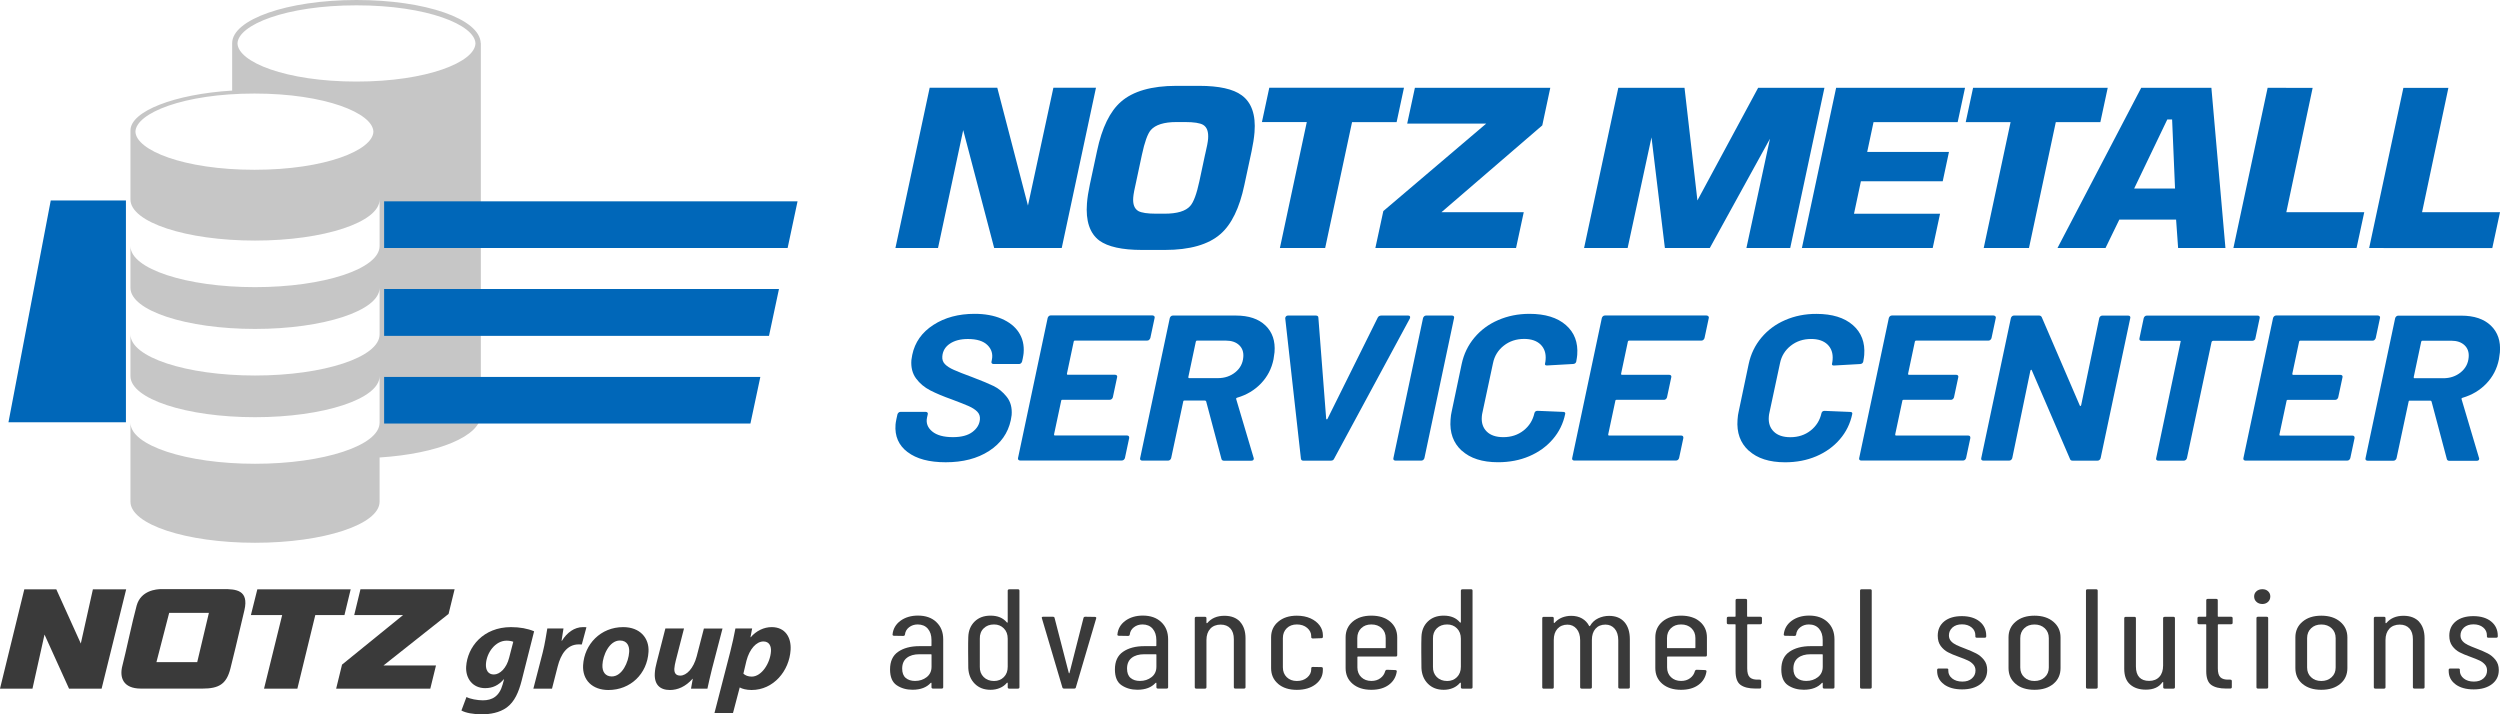 <?xml version="1.0" encoding="UTF-8"?>
<svg xmlns="http://www.w3.org/2000/svg" viewBox="0 0 496.52 141.88">
  <g id="Ebene_2" data-name="Ebene 2">
    <polygon points="69.65 117.04 51.11 117.04 49.83 122.16 56.04 122.16 52.44 136.77 52.5 136.77 59.06 136.77 62.62 122.16 68.41 122.16 69.65 117.04" fill="#3a3a3a"/>
    <polygon points="90.29 117.03 71.59 117.03 70.35 122.16 80.05 122.16 67.93 132 66.76 136.78 85.46 136.78 86.59 132.17 76.16 132.17 89.09 121.93 90.29 117.03" fill="#3a3a3a"/>
    <polygon points="18.45 117.04 16.05 127.81 11.18 117.04 4.83 117.04 0 136.77 6.45 136.77 8.84 126.03 13.71 136.77 20.18 136.77 25.06 117.04 18.45 117.04" fill="#3a3a3a"/>
    <path d="m44.4,117h-12.29c-1.08,0-4.13.27-4.97,3.27-.83,3.01-2.21,9.59-2.83,11.93-.62,2.34.12,4.56,3.69,4.56h12.2c3.28,0,4.78-.89,5.56-3.98.64-2.52,1.19-4.82,2.78-11.58.95-4.06-1.74-4.2-4.15-4.2m-5.23,14.5h-8.09l2.53-9.78h7.89l-2.32,9.78Z" fill="#3a3a3a"/>
    <path d="m92.65,138.43c.67.39,2.2.66,3.25.66,1.85,0,3.28-.78,3.94-3.18l.27-1h-.05c-1.05,1.2-2.21,1.76-3.7,1.76-2.49,0-3.9-1.93-3.78-4.25.24-3.96,3.42-7.87,8.9-7.87,1.77,0,3.32.29,4.6.83l-2.49,9.85c-.57,2.2-1.38,4.15-2.97,5.3-1.42,1.02-3.27,1.34-4.94,1.34s-3.22-.29-4.04-.76l1.01-2.69Zm9.29-10.97c-.28-.12-.81-.22-1.32-.22-2.24,0-3.97,2.37-4.11,4.64-.07,1.2.44,2.08,1.57,2.08,1.21,0,2.52-1.27,3.03-3.3l.83-3.2Z" fill="#3a3a3a"/>
    <path d="m105.93,136.77l1.84-7.11c.47-1.81.74-3.81.93-4.84h3.21c-.12.8-.25,1.61-.38,2.44h.08c.97-1.59,2.45-2.71,4.17-2.71.24,0,.46,0,.69.03l-.92,3.42c-.18-.02-.39-.02-.59-.02-2.37,0-3.59,2-4.19,4.35l-1.14,4.45h-3.7Z" fill="#3a3a3a"/>
    <path d="m128.8,129.47c-.26,4.37-3.59,7.57-7.96,7.57-3.19,0-5.2-1.98-5.03-4.94.25-4.15,3.48-7.55,7.96-7.55,3.37,0,5.19,2.2,5.03,4.91m-9.15,2.57c-.08,1.39.58,2.32,1.86,2.32,2.03,0,3.33-2.81,3.45-4.87.07-1.1-.35-2.27-1.84-2.27-2.13,0-3.39,2.96-3.47,4.82" fill="#3a3a3a"/>
    <path d="m143.5,124.82l-2.1,8.06c-.4,1.52-.65,2.81-.9,3.89h-3.26l.35-1.95h-.05c-1.38,1.56-2.96,2.22-4.48,2.22-2,0-3.15-1.08-3.01-3.35.04-.66.16-1.37.39-2.2l1.71-6.67h3.7l-1.64,6.4c-.14.54-.25,1.13-.28,1.57-.04.78.23,1.39,1.18,1.39,1.26,0,2.63-1.44,3.26-3.83l1.43-5.52h3.7Z" fill="#3a3a3a"/>
    <path d="m141.9,141.61l3.14-12.17c.37-1.42.8-3.4,1.02-4.62h3.32l-.33,1.74h.05c1.11-1.29,2.64-2.01,4.16-2.01,2.72,0,3.91,2.08,3.76,4.52-.25,4.16-3.38,7.97-7.75,7.97-1.03,0-1.89-.24-2.31-.49h-.05l-1.33,5.06h-3.68Zm5.74-7.82c.39.37.94.59,1.66.59,1.97,0,3.68-2.69,3.82-5.03.06-.95-.29-1.95-1.5-1.95-1.39,0-2.76,1.49-3.37,3.83l-.61,2.57Z" fill="#3a3a3a"/>
    <path d="m185.97,123.56c.91.85,1.36,2,1.36,3.42v9.5c0,.19-.11.28-.33.28h-1.67c-.22,0-.33-.09-.33-.28v-.82l-.04-.07-.12.04c-.81.9-2.01,1.36-3.61,1.36-1.2,0-2.25-.3-3.13-.89-.88-.59-1.33-1.64-1.33-3.14,0-1.6.53-2.77,1.61-3.51,1.07-.74,2.48-1.12,4.23-1.12h2.26c.09,0,.13-.04.13-.11v-1.1c0-.94-.24-1.69-.73-2.26-.49-.56-1.17-.84-2.01-.84-.66,0-1.23.19-1.71.56s-.75.85-.82,1.44c-.02.19-.14.28-.36.28l-1.81-.03c-.11,0-.19-.03-.24-.08-.05-.05-.07-.12-.05-.2.11-1.11.64-2.01,1.57-2.7.94-.68,2.1-1.03,3.47-1.03,1.53,0,2.75.43,3.66,1.29m-1.93,10.94c.64-.5.97-1.19.97-2.07v-2.37c0-.08-.04-.11-.13-.11h-2.29c-1.05,0-1.88.24-2.49.72-.61.48-.92,1.19-.92,2.13,0,.83.23,1.45.7,1.85.47.4,1.09.6,1.85.6.9,0,1.67-.25,2.31-.75" fill="#3a3a3a"/>
    <path d="m200.47,117.03h1.67c.22,0,.33.09.33.28v19.18c0,.19-.11.28-.33.28h-1.67c-.22,0-.33-.09-.33-.28v-.82l-.04-.09-.12.03c-.37.45-.84.8-1.4,1.03-.56.24-1.17.36-1.85.36-1.29,0-2.33-.4-3.13-1.2-.8-.8-1.23-1.84-1.29-3.12-.02-.69-.03-1.74-.03-3.13s0-2.35.03-3.05c.04-1.26.47-2.28,1.26-3.06.8-.78,1.85-1.17,3.16-1.17,1.42,0,2.5.45,3.25,1.36l.12.03.04-.08v-6.26c0-.19.11-.28.33-.28m-1.1,17.44c.52-.52.77-1.2.77-2.05v-5.58c0-.85-.25-1.53-.77-2.05-.51-.52-1.16-.78-1.95-.78-.85,0-1.54.26-2.06.78-.53.52-.78,1.2-.76,2.05v5.58c-.02.83.23,1.5.76,2.03.52.52,1.21.79,2.06.79.79,0,1.44-.26,1.95-.77" fill="#3a3a3a"/>
    <path d="m210.99,136.51l-4.06-13.71-.03-.11c0-.13.1-.2.29-.2h1.9c.22,0,.34.08.36.25l2.82,10.91c.02.06.04.08.07.08s.04-.03.07-.08l2.78-10.91c.04-.17.16-.25.36-.25l1.9.03c.11,0,.19.03.24.09.05.05.06.13.02.22l-4.03,13.68c-.02.17-.14.25-.36.25h-1.97c-.2,0-.32-.08-.36-.25" fill="#3a3a3a"/>
    <path d="m230.64,123.56c.91.85,1.36,2,1.36,3.42v9.5c0,.19-.11.28-.33.28h-1.67c-.22,0-.33-.09-.33-.28v-.82l-.05-.07-.12.04c-.81.9-2.01,1.36-3.61,1.36-1.2,0-2.25-.3-3.13-.89-.89-.59-1.33-1.64-1.33-3.14,0-1.6.53-2.77,1.61-3.51,1.07-.74,2.48-1.12,4.23-1.12h2.26c.09,0,.13-.04.13-.11v-1.1c0-.94-.25-1.69-.74-2.26-.49-.56-1.17-.84-2.01-.84-.66,0-1.23.19-1.71.56s-.75.85-.82,1.44c-.02.19-.14.28-.36.28l-1.8-.03c-.11,0-.2-.03-.25-.08-.05-.05-.07-.12-.04-.2.11-1.11.63-2.01,1.57-2.7.94-.68,2.1-1.03,3.47-1.03,1.53,0,2.75.43,3.66,1.29m-1.93,10.94c.64-.5.97-1.19.97-2.07v-2.37c0-.08-.04-.11-.13-.11h-2.29c-1.05,0-1.88.24-2.49.72-.61.48-.92,1.19-.92,2.13,0,.83.23,1.45.7,1.85.47.4,1.09.6,1.85.6.9,0,1.67-.25,2.31-.75" fill="#3a3a3a"/>
    <path d="m246.27,123.48c.73.79,1.1,1.89,1.1,3.3v9.7c0,.19-.11.28-.33.28h-1.67c-.22,0-.32-.09-.32-.28v-9.53c0-.92-.23-1.64-.69-2.14s-1.1-.76-1.93-.76-1.56.27-2.06.82c-.5.55-.76,1.29-.76,2.23v9.39c0,.19-.11.28-.32.28h-1.67c-.22,0-.33-.09-.33-.28v-13.71c0-.19.11-.28.33-.28h1.67c.22,0,.32.09.32.28v.93l.07.07.1-.04c.81-.96,1.95-1.44,3.41-1.44,1.33,0,2.36.4,3.1,1.18" fill="#3a3a3a"/>
    <path d="m253.84,135.81c-.93-.79-1.39-1.83-1.39-3.13v-6.09c0-1.28.47-2.32,1.41-3.11.94-.8,2.17-1.2,3.7-1.2,1.03,0,1.93.18,2.72.53.79.36,1.39.84,1.82,1.42.43.6.64,1.25.64,1.96v.28c0,.19-.11.28-.32.28l-1.67.06c-.09,0-.16-.02-.23-.07-.07-.04-.1-.11-.1-.18v-.23c0-.62-.27-1.16-.8-1.62-.54-.46-1.22-.69-2.05-.69s-1.5.25-2.01.75c-.51.5-.77,1.15-.77,1.96v5.81c0,.81.26,1.46.77,1.96.52.5,1.18.75,2.01.75s1.51-.23,2.05-.69c.53-.46.8-1,.8-1.62v-.2c0-.19.11-.28.32-.28l1.67.03c.22,0,.32.1.32.28v.31c0,1.13-.47,2.06-1.42,2.81-.95.74-2.2,1.12-3.75,1.12s-2.79-.4-3.72-1.19" fill="#3a3a3a"/>
    <path d="m277.2,130.39h-7.48c-.08,0-.13.04-.13.12v2.05c0,.79.26,1.44.77,1.93.52.5,1.19.75,2.01.75.7,0,1.3-.18,1.79-.55.49-.36.81-.84.96-1.42.07-.17.19-.25.36-.25l1.64.06c.09,0,.16.03.23.08.06.05.08.13.06.22-.17,1.11-.7,1.99-1.59,2.64-.88.65-2.04.98-3.46.98-1.55,0-2.79-.4-3.72-1.19-.93-.79-1.39-1.83-1.39-3.13v-6.09c0-1.28.46-2.32,1.39-3.12.93-.8,2.17-1.2,3.72-1.2s2.82.4,3.75,1.2c.93.8,1.39,1.84,1.39,3.12v3.53c0,.19-.11.28-.32.28m-6.84-5.63c-.51.5-.77,1.15-.77,1.96v1.89c0,.08.04.11.13.11h5.38c.08,0,.13-.04.13-.11v-1.89c0-.81-.26-1.46-.79-1.96-.52-.5-1.21-.75-2.06-.75s-1.5.25-2.01.75" fill="#3a3a3a"/>
    <path d="m290.47,117.03h1.67c.22,0,.32.09.32.28v19.18c0,.19-.11.28-.32.28h-1.67c-.22,0-.33-.09-.33-.28v-.82l-.05-.09-.12.03c-.37.45-.84.8-1.39,1.03-.56.24-1.17.36-1.85.36-1.29,0-2.33-.4-3.13-1.2-.8-.8-1.23-1.84-1.29-3.12-.02-.69-.03-1.74-.03-3.13s0-2.35.03-3.05c.04-1.26.46-2.28,1.26-3.06.8-.78,1.85-1.17,3.16-1.17,1.42,0,2.5.45,3.24,1.36l.12.03.05-.08v-6.26c0-.19.11-.28.33-.28m-1.1,17.44c.51-.52.77-1.2.77-2.05v-5.58c0-.85-.26-1.53-.77-2.05-.51-.52-1.17-.78-1.95-.78-.85,0-1.54.26-2.07.78-.52.52-.77,1.2-.75,2.05v5.58c-.02.83.23,1.5.75,2.03.52.52,1.21.79,2.07.79.78,0,1.44-.26,1.95-.77" fill="#3a3a3a"/>
    <path d="m322.62,123.54c.72.83,1.08,1.97,1.08,3.44v9.5c0,.19-.11.28-.33.28h-1.64c-.22,0-.33-.09-.33-.28v-9.33c0-.96-.24-1.72-.7-2.27-.47-.55-1.09-.83-1.85-.83-.83,0-1.49.28-1.97.82-.48.55-.72,1.29-.72,2.23v9.39c0,.19-.11.28-.33.28h-1.67c-.22,0-.33-.09-.33-.28v-9.33c0-.96-.24-1.72-.71-2.27-.47-.55-1.07-.83-1.81-.83-.83,0-1.49.28-1.99.82-.49.55-.73,1.29-.73,2.23v9.39c0,.19-.11.28-.33.28h-1.64c-.22,0-.32-.09-.32-.28v-13.71c0-.19.11-.28.32-.28h1.64c.22,0,.33.09.33.28v.87l.05.08.11-.04c.42-.47.91-.82,1.48-1.05.57-.22,1.17-.34,1.81-.34.83,0,1.55.17,2.16.52.61.35,1.08.84,1.41,1.48l.1.06s.08-.03.1-.08c.39-.68.93-1.17,1.61-1.49.68-.32,1.4-.48,2.16-.48,1.31,0,2.33.41,3.05,1.24" fill="#3a3a3a"/>
    <path d="m338.71,130.39h-7.48c-.08,0-.13.04-.13.12v2.05c0,.79.26,1.44.77,1.93.52.5,1.19.75,2.01.75.7,0,1.3-.18,1.79-.55.49-.36.81-.84.96-1.42.07-.17.19-.25.36-.25l1.64.06c.09,0,.16.03.23.08.06.05.08.13.06.22-.17,1.11-.7,1.99-1.59,2.64-.88.65-2.04.98-3.46.98-1.55,0-2.79-.4-3.72-1.19-.93-.79-1.39-1.83-1.39-3.13v-6.09c0-1.28.46-2.32,1.39-3.12.93-.8,2.17-1.2,3.72-1.2s2.82.4,3.75,1.2c.93.8,1.39,1.84,1.39,3.12v3.53c0,.19-.11.28-.32.28m-6.84-5.63c-.51.5-.77,1.15-.77,1.96v1.89c0,.08.04.11.13.11h5.38c.08,0,.13-.04.13-.11v-1.89c0-.81-.26-1.46-.79-1.96-.52-.5-1.21-.75-2.06-.75s-1.5.25-2.01.75" fill="#3a3a3a"/>
    <path d="m349.63,123.99h-2.49c-.09,0-.13.04-.13.11v8.63c0,.87.17,1.46.52,1.79.35.33.89.48,1.61.46h.32c.22,0,.33.1.33.28v1.21c0,.19-.11.28-.33.28h-.82c-1.29,0-2.27-.24-2.94-.72-.67-.48-1-1.39-1-2.72v-9.22c0-.08-.04-.11-.13-.11h-1.28c-.22,0-.33-.09-.33-.28v-.93c0-.19.11-.28.33-.28h1.28c.09,0,.13-.04.13-.11v-3.16c0-.19.11-.28.32-.28h1.64c.22,0,.33.09.33.28v3.16c0,.07.04.11.13.11h2.49c.22,0,.33.09.33.28v.93c0,.19-.11.28-.33.28" fill="#3a3a3a"/>
    <path d="m362.98,123.56c.91.85,1.36,2,1.36,3.42v9.5c0,.19-.11.28-.33.28h-1.67c-.22,0-.33-.09-.33-.28v-.82l-.05-.07-.11.04c-.81.9-2.01,1.36-3.61,1.36-1.2,0-2.25-.3-3.13-.89-.88-.59-1.33-1.64-1.33-3.14,0-1.6.53-2.77,1.61-3.51,1.07-.74,2.48-1.12,4.22-1.12h2.26c.09,0,.13-.04.13-.11v-1.1c0-.94-.24-1.69-.73-2.26-.49-.56-1.17-.84-2.02-.84-.65,0-1.22.19-1.7.56s-.76.85-.82,1.44c-.02.19-.14.28-.36.28l-1.81-.03c-.11,0-.19-.03-.24-.08-.05-.05-.07-.12-.05-.2.11-1.11.64-2.01,1.57-2.7.94-.68,2.1-1.03,3.47-1.03,1.53,0,2.75.43,3.66,1.29m-1.93,10.94c.64-.5.97-1.19.97-2.07v-2.37c0-.08-.04-.11-.13-.11h-2.29c-1.05,0-1.88.24-2.49.72-.61.48-.92,1.19-.92,2.13,0,.83.23,1.45.7,1.85.47.4,1.09.6,1.85.6.9,0,1.67-.25,2.31-.75" fill="#3a3a3a"/>
    <path d="m369.42,136.49v-19.18c0-.19.11-.28.33-.28h1.67c.22,0,.32.09.32.28v19.18c0,.19-.11.28-.32.28h-1.67c-.22,0-.33-.09-.33-.28" fill="#3a3a3a"/>
    <path d="m386.09,135.91c-.91-.67-1.36-1.56-1.36-2.66v-.2c0-.19.11-.28.33-.28h1.57c.21,0,.32.08.32.23v.23c0,.6.26,1.11.77,1.52.52.41,1.19.62,2.01.62s1.42-.2,1.9-.62.72-.94.72-1.58c0-.49-.16-.9-.46-1.23-.31-.33-.66-.59-1.07-.77-.4-.19-1.01-.44-1.82-.73-.85-.3-1.56-.6-2.11-.89-.56-.29-1.04-.71-1.44-1.24-.4-.54-.6-1.22-.6-2.05,0-1.2.43-2.15,1.29-2.85.86-.69,2.02-1.04,3.49-1.04s2.67.36,3.54,1.07c.88.71,1.31,1.66,1.31,2.85v.09c0,.19-.11.28-.33.28h-1.5c-.22,0-.33-.08-.33-.23v-.23c0-.64-.24-1.17-.74-1.58-.49-.41-1.13-.62-1.92-.62s-1.41.21-1.89.63c-.47.43-.7.95-.7,1.57,0,.45.14.83.42,1.14.28.31.64.56,1.05.76.41.2,1,.44,1.74.72.89.34,1.63.66,2.21.96.58.3,1.09.72,1.53,1.27.44.55.65,1.22.65,2.03,0,1.17-.45,2.09-1.34,2.79-.89.69-2.11,1.05-3.64,1.05s-2.71-.34-3.62-1.01" fill="#3a3a3a"/>
    <path d="m400.31,135.81c-.93-.79-1.4-1.83-1.4-3.13v-6.09c0-1.28.47-2.32,1.41-3.11.94-.8,2.18-1.2,3.74-1.2s2.8.4,3.75,1.2c.95.8,1.43,1.84,1.43,3.11v6.09c0,1.3-.47,2.34-1.41,3.13-.94.79-2.2,1.19-3.77,1.19s-2.83-.4-3.75-1.19m5.8-1.31c.54-.5.8-1.14.8-1.93v-5.83c0-.81-.27-1.46-.8-1.96-.53-.5-1.22-.75-2.05-.75s-1.51.25-2.03.75c-.52.5-.79,1.15-.79,1.96v5.83c0,.79.26,1.44.79,1.93.52.5,1.2.75,2.03.75s1.51-.25,2.05-.75" fill="#3a3a3a"/>
    <path d="m414.29,136.49v-19.18c0-.19.11-.28.33-.28h1.67c.22,0,.33.09.33.28v19.18c0,.19-.11.28-.33.28h-1.67c-.22,0-.33-.09-.33-.28" fill="#3a3a3a"/>
    <path d="m429.96,122.5h1.67c.22,0,.33.09.33.28v13.71c0,.19-.11.28-.33.28h-1.67c-.22,0-.33-.09-.33-.28v-.96c0-.06-.01-.08-.04-.08l-.12.05c-.68.98-1.77,1.47-3.28,1.47-1.31,0-2.35-.34-3.13-1.03-.78-.68-1.17-1.72-1.17-3.11v-10.04c0-.19.11-.28.33-.28h1.67c.22,0,.32.09.32.28v9.59c0,.94.23,1.65.67,2.13.45.48,1.1.72,1.95.72s1.56-.27,2.05-.82c.49-.54.73-1.29.73-2.23v-9.39c0-.19.11-.28.33-.28" fill="#3a3a3a"/>
    <path d="m443.1,123.99h-2.49c-.09,0-.13.04-.13.11v8.63c0,.87.17,1.46.52,1.79.35.33.89.48,1.61.46h.32c.22,0,.33.1.33.28v1.21c0,.19-.11.28-.33.28h-.82c-1.29,0-2.26-.24-2.93-.72-.67-.48-1-1.39-1-2.72v-9.22c0-.08-.04-.11-.13-.11h-1.28c-.22,0-.33-.09-.33-.28v-.93c0-.19.11-.28.33-.28h1.28c.09,0,.13-.04.13-.11v-3.16c0-.19.11-.28.32-.28h1.64c.22,0,.33.09.33.28v3.16c0,.07.04.11.13.11h2.49c.22,0,.33.09.33.28v.93c0,.19-.11.28-.33.28" fill="#3a3a3a"/>
    <path d="m448.15,119.53c-.31-.28-.46-.64-.46-1.07s.16-.76.46-1.03c.3-.27.7-.41,1.18-.41s.84.14,1.13.41c.29.27.44.61.44,1.03,0,.44-.15.79-.44,1.07-.3.28-.68.43-1.13.43s-.88-.14-1.18-.43m0,16.95v-13.71c0-.19.11-.28.33-.28h1.67c.22,0,.33.09.33.28v13.71c0,.19-.11.28-.33.28h-1.67c-.22,0-.33-.09-.33-.28" fill="#3a3a3a"/>
    <path d="m457.27,135.81c-.93-.79-1.39-1.83-1.39-3.13v-6.09c0-1.28.47-2.32,1.41-3.11.94-.8,2.18-1.2,3.74-1.2s2.8.4,3.75,1.2c.95.8,1.43,1.84,1.43,3.11v6.09c0,1.3-.47,2.34-1.41,3.13-.94.79-2.19,1.19-3.77,1.19s-2.82-.4-3.75-1.19m5.8-1.31c.54-.5.8-1.14.8-1.93v-5.83c0-.81-.27-1.46-.8-1.96-.53-.5-1.22-.75-2.05-.75s-1.51.25-2.03.75c-.52.5-.79,1.15-.79,1.96v5.83c0,.79.26,1.44.79,1.93.52.5,1.2.75,2.03.75s1.51-.25,2.05-.75" fill="#3a3a3a"/>
    <path d="m480.44,123.48c.73.79,1.1,1.89,1.1,3.3v9.7c0,.19-.11.28-.33.28h-1.67c-.21,0-.32-.09-.32-.28v-9.53c0-.92-.23-1.64-.69-2.14s-1.1-.76-1.93-.76-1.56.27-2.06.82c-.5.55-.76,1.29-.76,2.23v9.39c0,.19-.11.28-.32.28h-1.67c-.22,0-.33-.09-.33-.28v-13.71c0-.19.11-.28.33-.28h1.67c.22,0,.32.09.32.28v.93l.07.07.1-.04c.81-.96,1.95-1.44,3.41-1.44,1.33,0,2.36.4,3.1,1.18" fill="#3a3a3a"/>
    <path d="m487.69,135.91c-.91-.67-1.36-1.56-1.36-2.66v-.2c0-.19.11-.28.33-.28h1.57c.21,0,.32.08.32.23v.23c0,.6.26,1.11.77,1.52.51.41,1.18.62,2.01.62.79,0,1.42-.2,1.9-.62s.72-.94.72-1.58c0-.49-.15-.9-.46-1.23-.31-.33-.66-.59-1.07-.77-.4-.19-1.01-.44-1.81-.73-.85-.3-1.56-.6-2.12-.89-.56-.29-1.04-.71-1.44-1.24-.4-.54-.6-1.22-.6-2.05,0-1.2.43-2.15,1.29-2.85.86-.69,2.02-1.04,3.49-1.04s2.67.36,3.54,1.07c.87.71,1.31,1.66,1.31,2.85v.09c0,.19-.11.28-.33.28h-1.5c-.22,0-.33-.08-.33-.23v-.23c0-.64-.24-1.17-.74-1.58-.49-.41-1.13-.62-1.92-.62s-1.41.21-1.89.63c-.47.43-.7.95-.7,1.57,0,.45.14.83.42,1.14.28.31.64.56,1.05.76.42.2,1,.44,1.74.72.89.34,1.63.66,2.21.96.58.3,1.09.72,1.53,1.27.44.55.66,1.22.66,2.03,0,1.17-.45,2.09-1.35,2.79-.89.69-2.11,1.05-3.64,1.05s-2.71-.34-3.62-1.01" fill="#3a3a3a"/>
  </g>
  <g id="Ebene_3" data-name="Ebene 3">
    <path d="m180.25,89.79c-1.77-1.34-2.57-3.17-2.39-5.48.02-.25.08-.62.18-1.11l.2-.91c.04-.14.12-.25.23-.35.11-.1.24-.14.39-.14h4.99c.15,0,.27.05.35.14.08.1.1.21.06.35l-.14.62c-.24,1.1.11,2.02,1.02,2.78.92.76,2.29,1.13,4.12,1.13,1.68,0,2.97-.34,3.88-1.03.91-.69,1.4-1.52,1.48-2.51.05-.6-.13-1.11-.53-1.52-.4-.41-.96-.77-1.67-1.09-.71-.32-1.84-.76-3.38-1.34-1.69-.6-3.12-1.2-4.27-1.79-1.15-.59-2.1-1.38-2.83-2.37-.73-.99-1.04-2.21-.93-3.66.02-.19.07-.53.17-1.03.52-2.5,1.92-4.48,4.2-5.95,2.27-1.47,5-2.2,8.18-2.2,2.04,0,3.82.32,5.35.97,1.52.65,2.67,1.55,3.43,2.72.76,1.17,1.09,2.53.96,4.1-.02.22-.07.58-.17,1.07l-.14.62c-.04.14-.12.25-.23.35-.11.1-.24.14-.39.14h-5.04c-.15,0-.27-.05-.35-.14-.08-.1-.1-.21-.06-.35l.07-.33c.24-1.15-.05-2.13-.87-2.94-.82-.81-2.12-1.21-3.89-1.21-1.47,0-2.66.31-3.58.93-.92.62-1.42,1.46-1.5,2.53-.05.6.12,1.11.51,1.52.39.41.98.8,1.78,1.15.8.36,2.01.84,3.65,1.44,1.81.69,3.21,1.27,4.21,1.75,1,.48,1.88,1.2,2.64,2.16.77.96,1.09,2.17.98,3.62-.02.19-.07.54-.17,1.03-.56,2.58-2,4.62-4.32,6.11-2.32,1.5-5.19,2.24-8.61,2.24-3.27,0-5.79-.67-7.56-2.02Z" fill="#0067b9"/>
    <path d="m228.23,67.5c-.11.1-.24.14-.39.14h-14.35c-.06,0-.11.02-.16.06s-.07.09-.08.14l-1.35,6.38c-.01.14.04.21.16.21h9.4c.15,0,.27.05.35.14.08.1.1.21.06.35l-.85,3.99c-.04.14-.12.25-.23.35-.11.1-.24.14-.39.14h-9.4c-.15,0-.23.07-.24.21l-1.42,6.67c-.01.14.04.21.16.21h14.31c.33,0,.48.17.46.49l-.85,3.99c-.04.14-.12.25-.23.35-.11.1-.24.14-.39.14h-20.2c-.15,0-.27-.05-.35-.15-.08-.1-.1-.21-.06-.35l5.89-27.83c.04-.14.12-.25.23-.35.11-.1.24-.14.39-.14h20.16c.15,0,.27.05.37.14.1.1.13.21.09.35l-.85,3.99c-.04.14-.12.25-.23.35Z" fill="#0067b9"/>
    <path d="m242.58,91.11l-3.03-11.4c-.05-.11-.14-.16-.26-.16h-4.05c-.15,0-.23.07-.24.2l-2.4,11.24c-.04.14-.12.25-.23.35-.11.1-.24.14-.39.14h-5.13c-.15,0-.27-.05-.35-.14-.08-.1-.1-.21-.06-.35l5.89-27.83c.04-.14.12-.25.23-.35.11-.1.24-.14.39-.14h12.51c2.55,0,4.51.66,5.88,1.98,1.37,1.32,1.97,3.09,1.79,5.31-.02.27-.09.74-.2,1.4-.38,1.87-1.21,3.46-2.49,4.8-1.27,1.33-2.85,2.27-4.72,2.82-.18.06-.25.15-.2.29l3.46,11.65c.03.06.04.12.03.21-.02.25-.19.37-.52.37h-5.4c-.27,0-.44-.12-.51-.37Zm-5-23.4s-.07.09-.08.14l-1.49,7.04c-.01.14.04.21.16.21h5.71c1.35,0,2.51-.39,3.47-1.17.96-.78,1.49-1.79,1.58-3.02.08-.99-.2-1.78-.83-2.37-.63-.59-1.5-.89-2.61-.89h-5.76c-.06,0-.11.02-.16.06Z" fill="#0067b9"/>
    <path d="m258.37,91.07l-3.11-27.83v-.08c.02-.14.07-.25.17-.35.1-.1.22-.14.37-.14h5.53c.33,0,.5.14.51.41l1.55,20.09c.02.08.07.12.13.12s.11-.04.14-.12l9.97-20.09c.14-.27.38-.41.71-.41h5.35c.18,0,.29.06.35.17.05.11.04.25-.03.41l-15.03,27.83c-.11.28-.33.41-.66.41h-5.49c-.27,0-.42-.14-.46-.41Z" fill="#0067b9"/>
    <path d="m276.8,91.34c-.08-.1-.1-.21-.06-.35l5.89-27.83c.04-.14.12-.25.23-.35.11-.1.24-.14.39-.14h5.13c.15,0,.27.05.35.14.08.1.1.21.06.35l-5.89,27.83c-.04.14-.12.25-.23.35-.11.1-.24.14-.39.14h-5.13c-.15,0-.27-.05-.35-.14Z" fill="#0067b9"/>
    <path d="m290.31,89.51c-1.68-1.54-2.42-3.59-2.22-6.18.05-.66.12-1.17.21-1.52l2-9.51c.42-1.98,1.26-3.72,2.52-5.23,1.26-1.51,2.83-2.68,4.73-3.5,1.89-.82,3.96-1.24,6.21-1.24,3.12,0,5.53.74,7.23,2.22,1.7,1.48,2.45,3.46,2.26,5.93-.02.3-.09.75-.2,1.36-.08.27-.29.43-.62.45l-5.15.29h-.09c-.3,0-.41-.15-.32-.45.04-.16.08-.4.1-.7.1-1.26-.24-2.26-1-3.01-.77-.74-1.86-1.11-3.27-1.11-1.56,0-2.91.45-4.04,1.34-1.13.89-1.85,2.05-2.14,3.48l-2.12,9.92c-.04.16-.08.4-.1.7-.1,1.23.23,2.22.98,2.96.75.74,1.85,1.11,3.29,1.11,1.56,0,2.9-.44,4.02-1.32,1.12-.88,1.84-2.03,2.16-3.46.08-.3.29-.45.62-.45l5.07.21c.15,0,.27.03.35.1.08.07.11.17.07.31-.39,1.89-1.21,3.57-2.46,5.02-1.25,1.46-2.82,2.58-4.69,3.38-1.88.8-3.94,1.19-6.19,1.19-3.12,0-5.52-.77-7.2-2.31Z" fill="#0067b9"/>
    <path d="m338.29,67.51c-.11.1-.24.14-.39.14h-14.35c-.06,0-.11.02-.16.06s-.07.09-.08.14l-1.35,6.38c-.01.14.04.21.16.21h9.4c.15,0,.27.05.35.14.08.1.1.21.06.35l-.85,3.99c-.04.14-.12.25-.23.35-.11.1-.24.14-.39.14h-9.4c-.15,0-.23.07-.24.21l-1.42,6.67c-.01.14.04.21.16.21h14.31c.33,0,.48.17.46.49l-.85,3.99c-.04.14-.12.25-.23.35-.11.1-.24.14-.39.14h-20.2c-.15,0-.27-.05-.35-.14-.08-.1-.1-.21-.06-.35l5.89-27.83c.04-.14.12-.25.23-.35.11-.1.24-.14.39-.14h20.16c.15,0,.27.05.37.15.1.1.13.21.09.35l-.85,3.99c-.04.14-.12.25-.23.35Z" fill="#0067b9"/>
    <path d="m347.31,89.51c-1.68-1.54-2.42-3.59-2.22-6.18.05-.66.12-1.17.21-1.52l2-9.51c.42-1.98,1.26-3.72,2.52-5.23,1.26-1.51,2.83-2.68,4.73-3.5,1.89-.82,3.97-1.24,6.21-1.23,3.12,0,5.53.74,7.23,2.22,1.7,1.48,2.45,3.46,2.26,5.93-.02.3-.09.75-.2,1.36-.08.27-.29.43-.62.45l-5.15.29h-.09c-.3,0-.41-.15-.32-.45.04-.16.08-.4.1-.7.1-1.26-.24-2.26-1-3.01-.77-.74-1.86-1.11-3.27-1.11-1.56,0-2.91.45-4.04,1.34-1.13.89-1.85,2.05-2.14,3.48l-2.12,9.92c-.04.16-.08.4-.1.7-.1,1.23.23,2.22.99,2.96.75.74,1.85,1.11,3.29,1.11,1.56,0,2.9-.44,4.02-1.32,1.12-.88,1.84-2.03,2.16-3.46.08-.3.29-.45.62-.45l5.07.21c.15,0,.27.03.35.1.08.07.11.17.07.31-.39,1.89-1.21,3.57-2.46,5.02-1.25,1.46-2.82,2.58-4.69,3.38-1.88.8-3.94,1.19-6.19,1.19-3.12,0-5.52-.77-7.2-2.31Z" fill="#0067b9"/>
    <path d="m395.29,67.51c-.11.1-.24.14-.39.14h-14.35c-.06,0-.11.02-.16.06s-.07.09-.08.14l-1.35,6.38c-.01.14.04.21.16.21h9.4c.15,0,.27.05.35.14.08.1.1.21.06.35l-.85,3.99c-.04.14-.12.25-.23.35-.11.1-.24.14-.39.14h-9.4c-.15,0-.23.07-.24.21l-1.42,6.67c-.01.14.04.21.16.21h14.31c.33,0,.48.17.46.49l-.85,3.99c-.04.14-.12.25-.23.35-.11.1-.24.14-.39.14h-20.2c-.15,0-.27-.05-.35-.14-.08-.1-.1-.21-.06-.35l5.89-27.83c.04-.14.12-.25.23-.35.11-.1.24-.14.39-.14h20.16c.15,0,.27.05.37.15.1.1.13.21.09.35l-.85,3.99c-.04.14-.12.25-.23.35Z" fill="#0067b9"/>
    <path d="m417.16,62.82c.11-.1.24-.14.39-.14h5.13c.15,0,.27.05.35.14.08.1.1.21.06.35l-5.89,27.83c-.04.14-.12.25-.23.35-.11.1-.24.14-.39.14h-4.95c-.27,0-.44-.11-.51-.33l-7.59-17.62c-.02-.08-.07-.12-.13-.1-.06.01-.11.08-.15.18l-3.6,17.37c-.04.14-.12.25-.23.35-.11.1-.24.14-.39.14h-5.13c-.15,0-.27-.05-.35-.14-.08-.1-.1-.21-.06-.35l5.89-27.83c.04-.14.12-.25.23-.35.11-.1.24-.14.39-.14h4.95c.27,0,.46.11.56.33l7.55,17.54c.02.08.07.12.13.1.06-.01.11-.08.15-.19l3.59-17.29c.04-.14.12-.25.23-.35Z" fill="#0067b9"/>
    <path d="m448.73,62.82c.08.1.1.21.06.35l-.85,4.03c-.01.14-.08.25-.21.35-.13.1-.27.14-.42.14h-7.78c-.12,0-.22.07-.29.21l-4.9,23.1c-.04.14-.12.25-.23.35-.11.1-.24.14-.39.14h-5.08c-.15,0-.27-.05-.35-.14-.08-.1-.1-.21-.06-.35l4.85-23.1c.07-.14.02-.21-.16-.21h-7.6c-.15,0-.27-.05-.35-.14-.08-.1-.1-.21-.06-.35l.85-4.03c.04-.14.12-.25.23-.35.11-.1.24-.14.39-.14h22c.15,0,.27.05.35.14Z" fill="#0067b9"/>
    <path d="m471.6,67.52c-.11.1-.24.14-.39.14h-14.35c-.06,0-.11.02-.16.06-.05.04-.07.09-.08.14l-1.35,6.38c-.01.14.04.21.16.21h9.4c.15,0,.27.05.35.14.08.1.1.21.06.35l-.85,3.99c-.04.14-.12.25-.23.35-.11.1-.24.14-.39.14h-9.4c-.15,0-.23.07-.24.21l-1.42,6.67c-.01.14.04.21.16.21h14.31c.33,0,.48.17.46.49l-.85,3.99c-.04.14-.12.25-.23.35-.11.1-.24.14-.39.14h-20.2c-.15,0-.27-.05-.35-.15-.08-.1-.1-.21-.06-.35l5.89-27.83c.04-.14.12-.25.23-.35.11-.1.24-.14.39-.14h20.16c.15,0,.27.05.37.14.1.1.13.21.09.35l-.85,3.99c-.04.14-.12.25-.23.35Z" fill="#0067b9"/>
    <path d="m485.95,91.13l-3.03-11.4c-.05-.11-.14-.16-.26-.16h-4.05c-.15,0-.23.07-.24.2l-2.4,11.24c-.04.14-.12.25-.23.35-.11.1-.24.14-.39.14h-5.13c-.15,0-.27-.05-.35-.14-.08-.1-.1-.21-.06-.35l5.89-27.83c.04-.14.12-.25.23-.35.11-.1.24-.14.39-.14h12.51c2.55,0,4.51.66,5.88,1.98,1.37,1.32,1.97,3.09,1.79,5.31-.02.27-.09.74-.2,1.4-.38,1.87-1.21,3.46-2.49,4.8-1.27,1.33-2.85,2.27-4.72,2.82-.18.06-.25.15-.2.29l3.46,11.65c.03.06.04.12.03.21-.02.25-.19.37-.52.37h-5.4c-.27,0-.44-.12-.51-.37Zm-5-23.4s-.07.09-.08.14l-1.49,7.04c-.01.14.04.21.16.21h5.71c1.35,0,2.51-.39,3.47-1.17.96-.78,1.49-1.79,1.58-3.02.08-.99-.2-1.78-.83-2.37-.63-.59-1.5-.89-2.61-.89h-5.76c-.06,0-.11.02-.16.06Z" fill="#0067b9"/>
    <polygon points="10.08 39.81 1.68 83.87 25.01 83.87 25.01 39.81 10.08 39.81" fill="#0067b9"/>
    <path d="m95.48,8.57c-.17-4.81-10.94-8.57-24.68-8.57s-24.69,3.88-24.69,8.57v9.42c-11.43.7-20.21,4.1-20.2,7.93v13.7c0,4.51,11.07,8.16,24.74,8.16s24.74-3.65,24.74-8.16v9.25c0,4.51-11.08,8.16-24.74,8.16s-24.74-3.65-24.74-8.16v8.3c0,4.51,11.08,8.16,24.74,8.16s24.74-3.65,24.74-8.16v9.25c0,4.51-11.08,8.16-24.74,8.16s-24.74-3.65-24.74-8.16v8.28c0,4.51,11.08,8.16,24.74,8.16s24.74-3.65,24.74-8.16v9.25c0,4.51-11.08,8.16-24.74,8.16s-24.74-3.65-24.74-8.16v15.69c0,4.51,11.08,8.16,24.74,8.16s24.74-3.65,24.74-8.16v-8.78c11.58-.74,20.11-4.22,20.11-8.54V8.57h-.02Zm-44.95,25.15c-14.07,0-23.53-3.9-23.63-7.57.1-3.67,9.56-7.57,23.63-7.57s23.53,3.9,23.63,7.57c-.1,3.67-9.56,7.57-23.63,7.57Zm20.27-17.52c-14.07,0-23.53-3.9-23.63-7.57.1-3.67,9.56-7.57,23.63-7.57s23.53,3.9,23.63,7.57c-.1,3.67-9.56,7.57-23.63,7.57Z" fill="#c6c6c6"/>
    <polygon points="76.29 39.98 76.29 49.25 156.43 49.25 158.4 39.98 76.29 39.98" fill="#0067b9"/>
    <polygon points="76.29 57.4 76.29 66.7 152.73 66.7 154.71 57.4 76.29 57.4" fill="#0067b9"/>
    <polygon points="76.29 74.86 76.29 84.12 149.04 84.12 151.01 74.86 76.29 74.86" fill="#0067b9"/>
    <polygon points="209.21 17.43 204.16 40.83 198.07 17.43 184.64 17.43 177.84 49.25 186.3 49.25 191.3 25.84 197.45 49.25 210.87 49.25 217.67 17.43 209.21 17.43" fill="#0067b9"/>
    <path d="m246.59,18.91c-1.66-1.23-4.49-1.86-8.4-1.86h-4.57c-4.9,0-8.6,1.06-10.99,3.16-2.18,1.9-3.78,5.17-4.74,9.74l-1.43,6.67c-.3,1.41-.5,2.68-.58,3.78-.27,3.46.55,5.95,2.46,7.38,1.69,1.23,4.53,1.86,8.45,1.86h4.58c4.93,0,8.64-1.06,11.03-3.16,2.18-1.89,3.78-5.17,4.74-9.74l1.43-6.67c.3-1.41.5-2.7.59-3.82.27-3.44-.59-5.91-2.55-7.33Zm-7.24,11.73l-1.14,5.34c-.54,2.53-1.15,4.18-1.82,4.92-.89,1.03-2.6,1.54-5.08,1.54h-1.72c-1.7,0-2.87-.18-3.5-.52-.79-.46-1.13-1.35-1.02-2.72.05-.64.25-1.69.58-3.11l1.14-5.34c.54-2.53,1.13-4.18,1.77-4.92.92-1.05,2.63-1.59,5.09-1.59h1.72c1.76,0,2.96.19,3.59.56.77.47,1.08,1.37.98,2.77-.05.61-.24,1.64-.58,3.06Z" fill="#0067b9"/>
    <polygon points="278.84 17.43 252.09 17.43 250.63 24.24 259.54 24.24 254.2 49.25 263.19 49.25 268.53 24.25 277.38 24.25 278.84 17.43" fill="#0067b9"/>
    <polygon points="279.48 24.55 295.17 24.55 274.74 41.92 273.16 49.25 301.1 49.25 302.63 42.14 286.29 42.14 306.31 24.9 307.9 17.44 281.01 17.44 279.48 24.55" fill="#0067b9"/>
    <polygon points="362.35 17.44 349.18 17.44 337.12 39.81 334.56 17.44 321.41 17.44 314.68 48.94 314.61 49.25 323.26 49.26 328 27.28 330.66 49.26 339.58 49.26 351.53 27.55 346.85 49.26 355.55 49.26 362.28 17.76 362.35 17.44" fill="#0067b9"/>
    <polygon points="357.94 48.94 357.87 49.26 383.85 49.26 385.31 42.45 368.22 42.45 369.59 36 385.84 36 387.08 30.18 370.84 30.18 372.1 24.25 388.81 24.25 390.27 17.44 364.67 17.44 357.94 48.94" fill="#0067b9"/>
    <polygon points="418.61 17.44 391.87 17.44 390.41 24.25 399.32 24.25 393.98 49.26 402.97 49.26 408.3 24.25 417.15 24.25 418.61 17.44" fill="#0067b9"/>
    <path d="m439.2,17.44h-13.94l-16.63,31.82h9.54s2.74-5.64,2.74-5.64h11.28s.4,5.64.4,5.64h9.4l-2.77-31.58-.02-.24Zm-7.23,20.01h-8.11s6.58-13.72,6.58-13.72h.96l.58,13.72Z" fill="#0067b9"/>
    <polygon points="459.31 17.45 450.37 17.44 443.64 48.94 443.57 49.26 468.03 49.26 469.56 42.15 454.08 42.15 459.31 17.45" fill="#0067b9"/>
    <polygon points="481.04 42.15 486.27 17.45 477.33 17.45 470.6 48.95 470.53 49.26 494.99 49.27 496.52 42.15 481.04 42.15" fill="#0067b9"/>
  </g>
</svg>